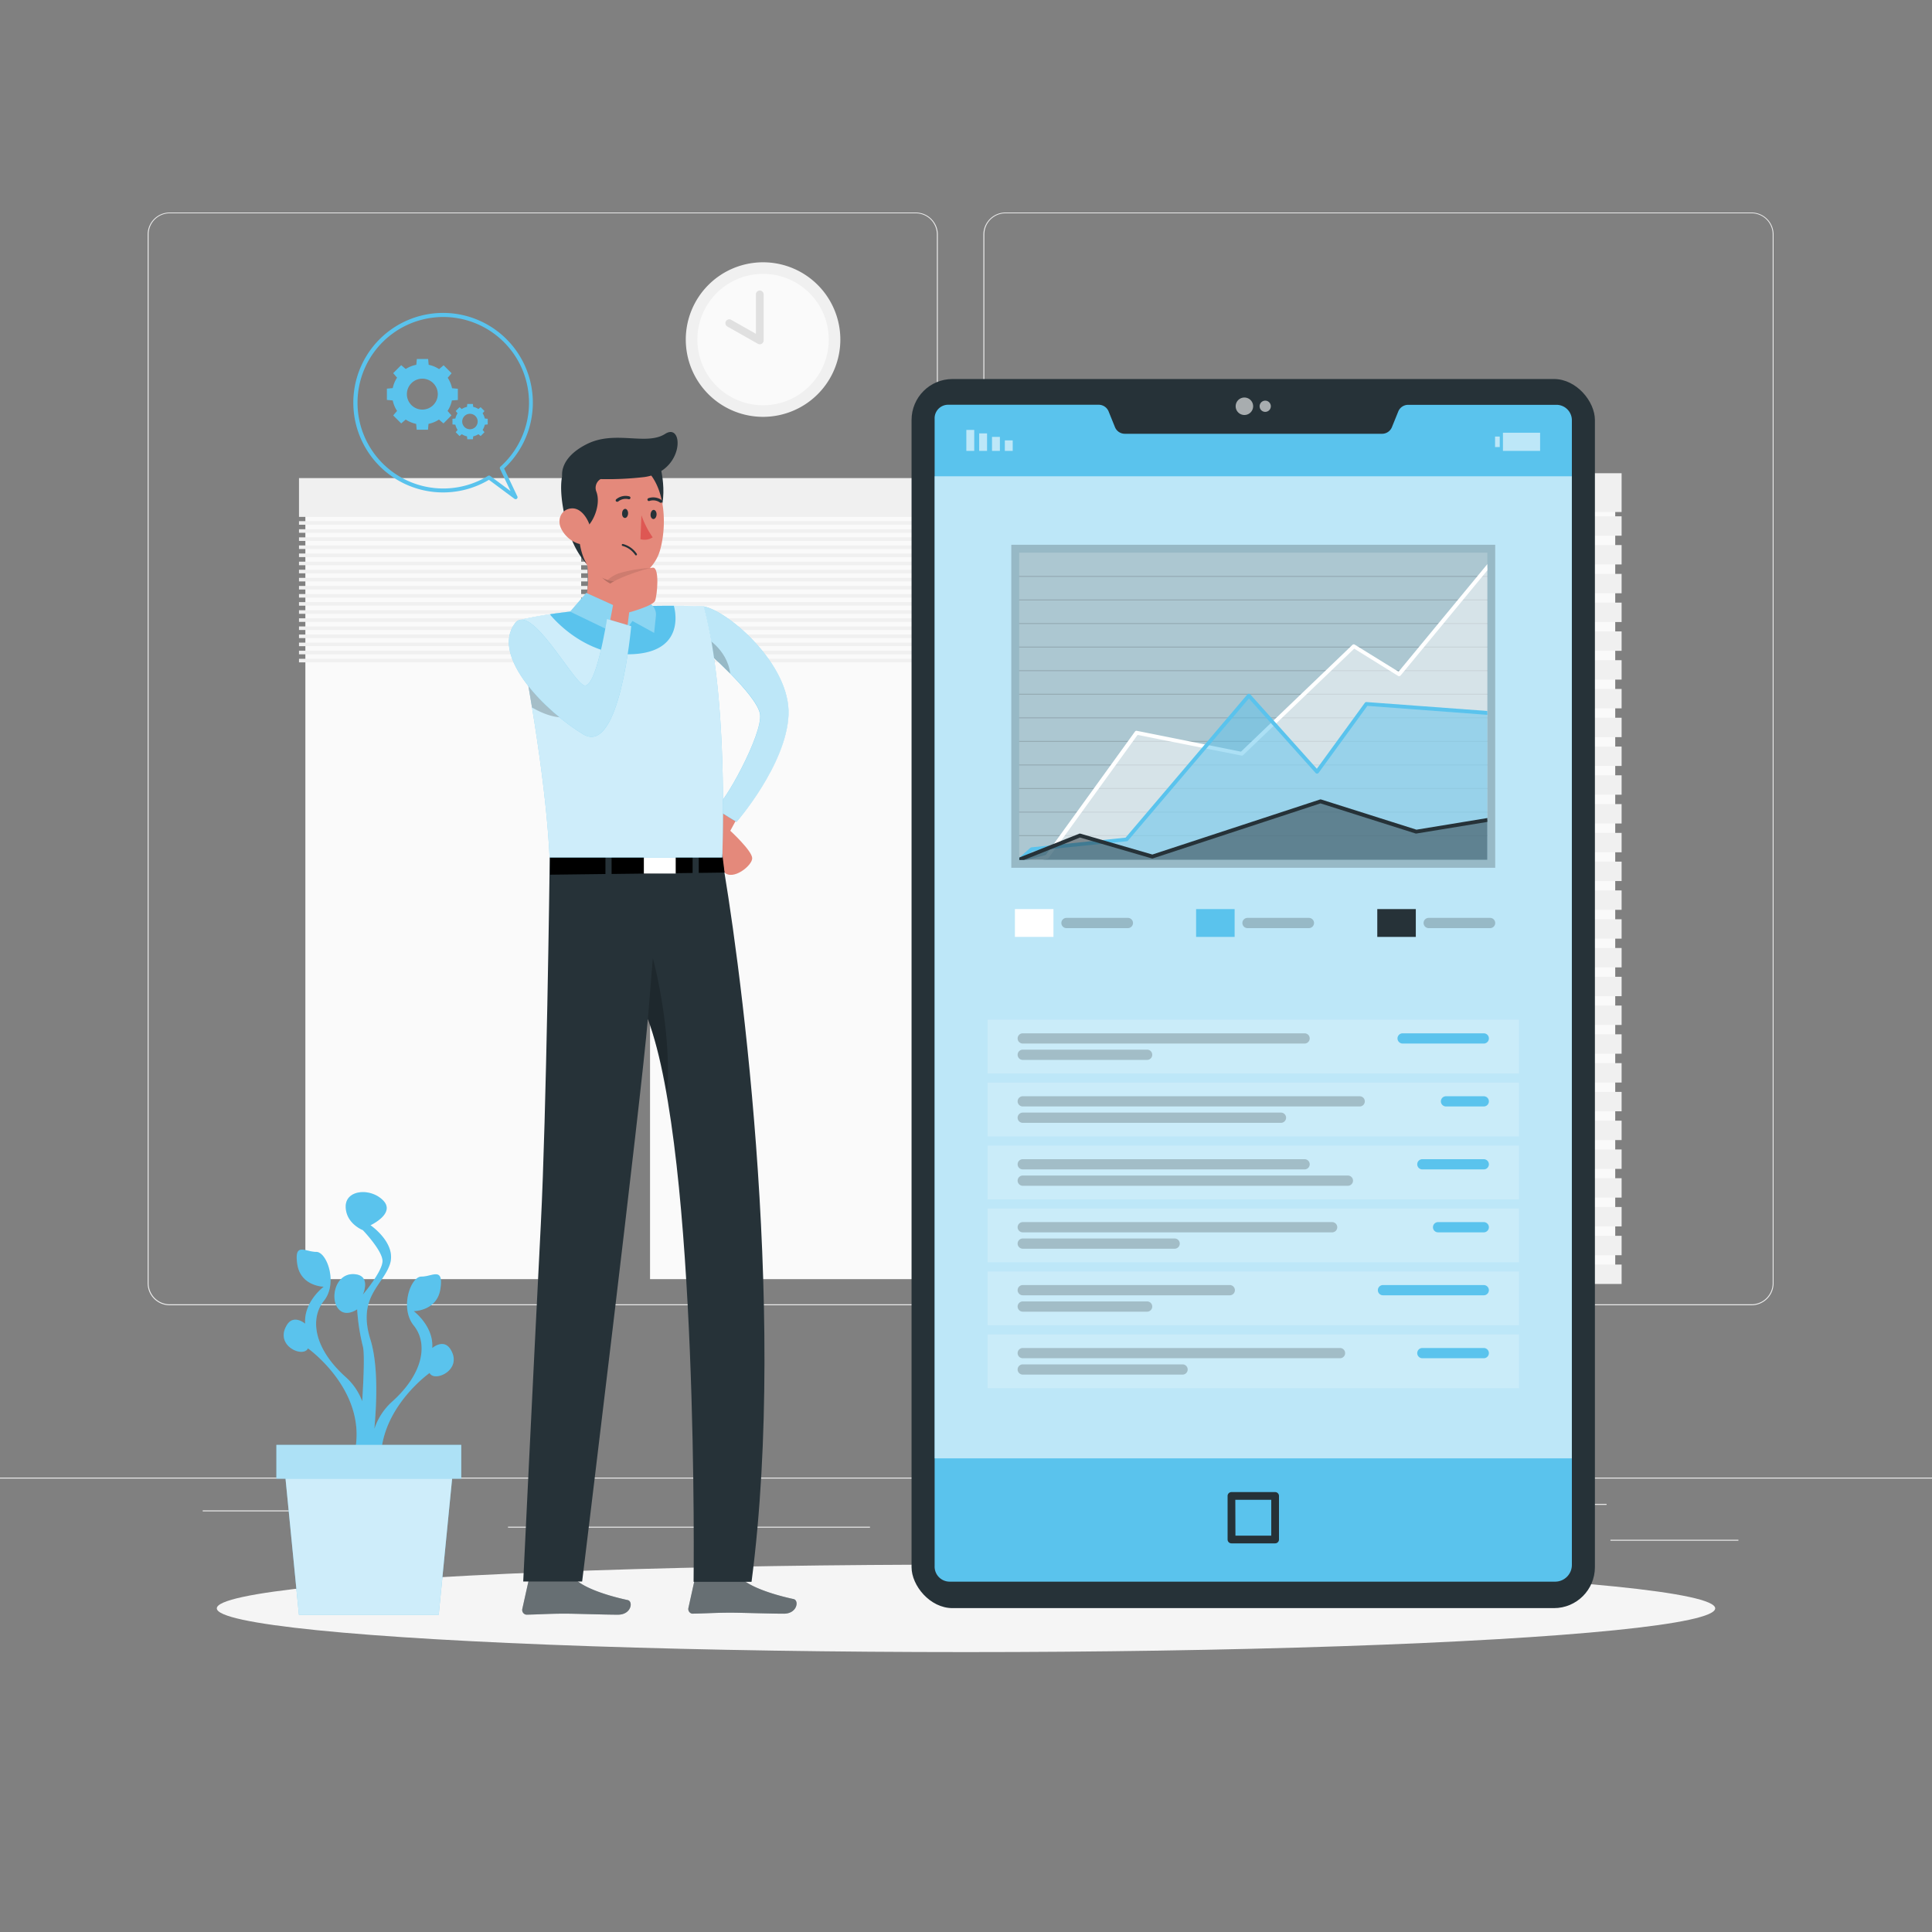 <svg xmlns="http://www.w3.org/2000/svg" viewBox="0 0 500 500"><rect x="0" y="0" width="500" height="500" fill="#808080" stroke="none"/><g id="freepik--background-complete--inject-87"><rect y="382.4" width="500" height="0.25" style="fill:#ebebeb"></rect><rect x="416.78" y="398.49" width="33.12" height="0.25" style="fill:#ebebeb"></rect><rect x="322.53" y="401.21" width="8.69" height="0.25" style="fill:#ebebeb"></rect><rect x="396.59" y="389.21" width="19.19" height="0.25" style="fill:#ebebeb"></rect><rect x="52.46" y="390.89" width="43.19" height="0.25" style="fill:#ebebeb"></rect><rect x="104.56" y="390.89" width="6.33" height="0.25" style="fill:#ebebeb"></rect><rect x="131.47" y="395.11" width="93.68" height="0.25" style="fill:#ebebeb"></rect><path d="M237,337.8H43.91a5.71,5.71,0,0,1-5.7-5.71V60.66A5.71,5.71,0,0,1,43.91,55H237a5.71,5.71,0,0,1,5.71,5.71V332.09A5.71,5.71,0,0,1,237,337.8ZM43.91,55.2a5.46,5.46,0,0,0-5.45,5.46V332.09a5.46,5.46,0,0,0,5.45,5.46H237a5.47,5.47,0,0,0,5.46-5.46V60.66A5.47,5.47,0,0,0,237,55.2Z" style="fill:#ebebeb"></path><path d="M453.31,337.8H260.21a5.72,5.72,0,0,1-5.71-5.71V60.66A5.72,5.72,0,0,1,260.21,55h193.1A5.71,5.71,0,0,1,459,60.66V332.09A5.71,5.71,0,0,1,453.31,337.8ZM260.21,55.2a5.47,5.47,0,0,0-5.46,5.46V332.09a5.47,5.47,0,0,0,5.46,5.46h193.1a5.47,5.47,0,0,0,5.46-5.46V60.66a5.47,5.47,0,0,0-5.46-5.46Z" style="fill:#ebebeb"></path><rect x="257.44" y="125.25" width="71.37" height="204.54" transform="translate(586.26 455.03) rotate(180)" style="fill:#fafafa"></rect><rect x="255.79" y="122.47" width="74.67" height="10.04" transform="translate(586.26 254.98) rotate(180)" style="fill:#f0f0f0"></rect><rect x="255.79" y="133.62" width="74.67" height="5.02" transform="translate(586.26 272.26) rotate(180)" style="fill:#f0f0f0"></rect><rect x="255.79" y="141.07" width="74.67" height="5.02" transform="translate(586.26 287.15) rotate(180)" style="fill:#f0f0f0"></rect><rect x="255.79" y="148.51" width="74.67" height="5.02" transform="translate(586.26 302.05) rotate(180)" style="fill:#f0f0f0"></rect><rect x="255.79" y="155.96" width="74.67" height="5.02" transform="translate(586.26 316.94) rotate(180)" style="fill:#f0f0f0"></rect><rect x="255.79" y="163.41" width="74.67" height="5.02" transform="translate(586.26 331.84) rotate(180)" style="fill:#f0f0f0"></rect><rect x="255.79" y="170.86" width="74.67" height="5.02" transform="translate(586.26 346.74) rotate(180)" style="fill:#f0f0f0"></rect><rect x="255.79" y="178.31" width="74.67" height="5.02" transform="translate(586.26 361.63) rotate(180)" style="fill:#f0f0f0"></rect><rect x="255.79" y="185.76" width="74.67" height="5.02" transform="translate(586.26 376.53) rotate(180)" style="fill:#f0f0f0"></rect><rect x="255.79" y="193.2" width="74.67" height="5.02" transform="translate(586.26 391.43) rotate(180)" style="fill:#f0f0f0"></rect><rect x="255.79" y="200.65" width="74.67" height="5.02" transform="translate(586.26 406.32) rotate(180)" style="fill:#f0f0f0"></rect><rect x="255.79" y="208.1" width="74.67" height="5.02" transform="translate(586.26 421.22) rotate(180)" style="fill:#f0f0f0"></rect><rect x="255.79" y="215.55" width="74.67" height="5.02" transform="translate(586.26 436.12) rotate(180)" style="fill:#f0f0f0"></rect><rect x="255.79" y="223" width="74.67" height="5.02" transform="translate(586.26 451.01) rotate(180)" style="fill:#f0f0f0"></rect><rect x="255.79" y="230.45" width="74.67" height="5.02" transform="translate(586.26 465.91) rotate(180)" style="fill:#f0f0f0"></rect><rect x="255.79" y="237.89" width="74.67" height="5.02" transform="translate(586.26 480.81) rotate(180)" style="fill:#f0f0f0"></rect><rect x="255.79" y="245.34" width="74.67" height="5.02" transform="translate(586.26 495.7) rotate(180)" style="fill:#f0f0f0"></rect><rect x="255.79" y="252.79" width="74.67" height="5.02" transform="translate(586.26 510.6) rotate(180)" style="fill:#f0f0f0"></rect><rect x="255.79" y="260.24" width="74.67" height="5.02" transform="translate(586.26 525.5) rotate(180)" style="fill:#f0f0f0"></rect><rect x="255.79" y="267.69" width="74.67" height="5.02" transform="translate(586.26 540.39) rotate(180)" style="fill:#f0f0f0"></rect><rect x="255.79" y="275.13" width="74.67" height="5.02" transform="translate(586.26 555.29) rotate(180)" style="fill:#f0f0f0"></rect><rect x="255.79" y="282.58" width="74.67" height="5.02" transform="translate(586.26 570.18) rotate(180)" style="fill:#f0f0f0"></rect><rect x="255.79" y="290.03" width="74.67" height="5.02" transform="translate(586.26 585.08) rotate(180)" style="fill:#f0f0f0"></rect><rect x="255.79" y="297.48" width="74.67" height="5.02" transform="translate(586.26 599.98) rotate(180)" style="fill:#f0f0f0"></rect><rect x="255.79" y="304.93" width="74.67" height="5.02" transform="translate(586.26 614.87) rotate(180)" style="fill:#f0f0f0"></rect><rect x="255.79" y="312.38" width="74.67" height="5.02" transform="translate(586.26 629.77) rotate(180)" style="fill:#f0f0f0"></rect><rect x="255.79" y="319.82" width="74.67" height="5.02" transform="translate(586.26 644.67) rotate(180)" style="fill:#f0f0f0"></rect><rect x="255.79" y="327.27" width="74.67" height="5.02" transform="translate(586.26 659.56) rotate(180)" style="fill:#f0f0f0"></rect><rect x="346.65" y="125.25" width="71.37" height="204.54" transform="translate(764.67 455.03) rotate(180)" style="fill:#fafafa"></rect><rect x="345" y="122.47" width="74.67" height="10.04" transform="translate(764.67 254.98) rotate(180)" style="fill:#f0f0f0"></rect><rect x="345" y="133.62" width="74.67" height="5.02" transform="translate(764.67 272.26) rotate(180)" style="fill:#f0f0f0"></rect><rect x="345" y="141.07" width="74.67" height="5.02" transform="translate(764.67 287.15) rotate(180)" style="fill:#f0f0f0"></rect><rect x="345" y="148.51" width="74.67" height="5.02" transform="translate(764.67 302.05) rotate(180)" style="fill:#f0f0f0"></rect><rect x="345" y="155.96" width="74.67" height="5.02" transform="translate(764.67 316.94) rotate(180)" style="fill:#f0f0f0"></rect><rect x="345" y="163.41" width="74.67" height="5.02" transform="translate(764.67 331.84) rotate(180)" style="fill:#f0f0f0"></rect><rect x="345" y="170.86" width="74.67" height="5.02" transform="translate(764.67 346.74) rotate(180)" style="fill:#f0f0f0"></rect><rect x="345" y="178.31" width="74.67" height="5.02" transform="translate(764.67 361.63) rotate(180)" style="fill:#f0f0f0"></rect><rect x="345" y="185.76" width="74.67" height="5.02" transform="translate(764.67 376.53) rotate(180)" style="fill:#f0f0f0"></rect><rect x="345" y="193.2" width="74.67" height="5.02" transform="translate(764.67 391.43) rotate(180)" style="fill:#f0f0f0"></rect><rect x="345" y="200.65" width="74.67" height="5.02" transform="translate(764.67 406.32) rotate(180)" style="fill:#f0f0f0"></rect><rect x="345" y="208.1" width="74.67" height="5.02" transform="translate(764.67 421.22) rotate(180)" style="fill:#f0f0f0"></rect><rect x="345" y="215.55" width="74.67" height="5.02" transform="translate(764.67 436.12) rotate(180)" style="fill:#f0f0f0"></rect><rect x="345" y="223" width="74.67" height="5.02" transform="translate(764.67 451.01) rotate(180)" style="fill:#f0f0f0"></rect><rect x="345" y="230.45" width="74.67" height="5.02" transform="translate(764.67 465.91) rotate(180)" style="fill:#f0f0f0"></rect><rect x="345" y="237.89" width="74.67" height="5.02" transform="translate(764.67 480.81) rotate(180)" style="fill:#f0f0f0"></rect><rect x="345" y="245.34" width="74.67" height="5.02" transform="translate(764.67 495.7) rotate(180)" style="fill:#f0f0f0"></rect><rect x="345" y="252.79" width="74.67" height="5.02" transform="translate(764.67 510.6) rotate(180)" style="fill:#f0f0f0"></rect><rect x="345" y="260.24" width="74.67" height="5.02" transform="translate(764.67 525.5) rotate(180)" style="fill:#f0f0f0"></rect><rect x="345" y="267.69" width="74.67" height="5.02" transform="translate(764.67 540.39) rotate(180)" style="fill:#f0f0f0"></rect><rect x="345" y="275.13" width="74.67" height="5.02" transform="translate(764.67 555.29) rotate(180)" style="fill:#f0f0f0"></rect><rect x="345" y="282.58" width="74.67" height="5.02" transform="translate(764.67 570.18) rotate(180)" style="fill:#f0f0f0"></rect><rect x="345" y="290.03" width="74.67" height="5.02" transform="translate(764.67 585.08) rotate(180)" style="fill:#f0f0f0"></rect><rect x="345" y="297.48" width="74.67" height="5.02" transform="translate(764.67 599.98) rotate(180)" style="fill:#f0f0f0"></rect><rect x="345" y="304.93" width="74.67" height="5.02" transform="translate(764.67 614.87) rotate(180)" style="fill:#f0f0f0"></rect><rect x="345" y="312.38" width="74.67" height="5.02" transform="translate(764.67 629.77) rotate(180)" style="fill:#f0f0f0"></rect><rect x="345" y="319.82" width="74.67" height="5.02" transform="translate(764.67 644.67) rotate(180)" style="fill:#f0f0f0"></rect><rect x="345" y="327.27" width="74.67" height="5.02" transform="translate(764.67 659.56) rotate(180)" style="fill:#f0f0f0"></rect><rect x="168.24" y="126.5" width="71.37" height="204.54" transform="translate(407.84 457.54) rotate(180)" style="fill:#fafafa"></rect><rect x="166.59" y="123.72" width="74.67" height="10.04" transform="translate(407.84 257.49) rotate(180)" style="fill:#f0f0f0"></rect><rect x="166.59" y="134.87" width="74.67" height="0.92" transform="translate(407.84 270.67) rotate(180)" style="fill:#f0f0f0"></rect><rect x="166.59" y="136.97" width="74.67" height="0.92" transform="translate(407.84 274.86) rotate(180)" style="fill:#f0f0f0"></rect><rect x="166.59" y="139.06" width="74.67" height="0.92" transform="translate(407.84 279.05) rotate(180)" style="fill:#f0f0f0"></rect><rect x="166.59" y="141.16" width="74.67" height="0.92" transform="translate(407.84 283.24) rotate(180)" style="fill:#f0f0f0"></rect><rect x="166.59" y="143.26" width="74.67" height="0.92" transform="translate(407.84 287.43) rotate(180)" style="fill:#f0f0f0"></rect><rect x="166.59" y="145.35" width="74.67" height="0.92" transform="translate(407.84 291.63) rotate(180)" style="fill:#f0f0f0"></rect><rect x="166.59" y="147.45" width="74.67" height="0.92" transform="translate(407.84 295.82) rotate(180)" style="fill:#f0f0f0"></rect><rect x="166.59" y="149.54" width="74.67" height="0.92" transform="translate(407.84 300.01) rotate(180)" style="fill:#f0f0f0"></rect><rect x="166.59" y="151.64" width="74.67" height="0.92" transform="translate(407.84 304.2) rotate(180)" style="fill:#f0f0f0"></rect><rect x="166.59" y="153.73" width="74.67" height="0.92" transform="translate(407.84 308.39) rotate(180)" style="fill:#f0f0f0"></rect><rect x="166.59" y="155.83" width="74.67" height="0.92" transform="translate(407.84 312.58) rotate(180)" style="fill:#f0f0f0"></rect><rect x="166.59" y="157.92" width="74.67" height="0.92" transform="translate(407.84 316.77) rotate(180)" style="fill:#f0f0f0"></rect><rect x="166.59" y="160.02" width="74.67" height="0.92" transform="translate(407.84 320.96) rotate(180)" style="fill:#f0f0f0"></rect><rect x="166.59" y="162.12" width="74.67" height="0.92" transform="translate(407.84 325.16) rotate(180)" style="fill:#f0f0f0"></rect><rect x="166.59" y="164.21" width="74.67" height="0.92" transform="translate(407.84 329.35) rotate(180)" style="fill:#f0f0f0"></rect><rect x="166.59" y="166.31" width="74.67" height="0.92" transform="translate(407.84 333.54) rotate(180)" style="fill:#f0f0f0"></rect><rect x="166.59" y="168.4" width="74.67" height="0.92" transform="translate(407.84 337.73) rotate(180)" style="fill:#f0f0f0"></rect><rect x="166.59" y="170.5" width="74.67" height="0.92" transform="translate(407.84 341.92) rotate(180)" style="fill:#f0f0f0"></rect><rect x="79.03" y="126.5" width="71.37" height="204.54" transform="translate(229.43 457.54) rotate(180)" style="fill:#fafafa"></rect><rect x="77.38" y="123.72" width="74.67" height="10.04" transform="translate(229.43 257.49) rotate(180)" style="fill:#f0f0f0"></rect><rect x="77.38" y="134.87" width="74.67" height="0.92" transform="translate(229.43 270.67) rotate(180)" style="fill:#f0f0f0"></rect><rect x="77.38" y="136.97" width="74.67" height="0.92" transform="translate(229.43 274.86) rotate(180)" style="fill:#f0f0f0"></rect><rect x="77.38" y="139.06" width="74.67" height="0.92" transform="translate(229.43 279.05) rotate(180)" style="fill:#f0f0f0"></rect><rect x="77.38" y="141.16" width="74.67" height="0.92" transform="translate(229.43 283.24) rotate(180)" style="fill:#f0f0f0"></rect><rect x="77.38" y="143.26" width="74.67" height="0.92" transform="translate(229.43 287.43) rotate(180)" style="fill:#f0f0f0"></rect><rect x="77.38" y="145.35" width="74.67" height="0.92" transform="translate(229.43 291.63) rotate(180)" style="fill:#f0f0f0"></rect><rect x="77.38" y="147.45" width="74.67" height="0.92" transform="translate(229.43 295.82) rotate(180)" style="fill:#f0f0f0"></rect><rect x="77.38" y="149.54" width="74.67" height="0.92" transform="translate(229.43 300.01) rotate(180)" style="fill:#f0f0f0"></rect><rect x="77.38" y="151.64" width="74.67" height="0.92" transform="translate(229.43 304.2) rotate(180)" style="fill:#f0f0f0"></rect><rect x="77.38" y="153.73" width="74.67" height="0.92" transform="translate(229.43 308.39) rotate(180)" style="fill:#f0f0f0"></rect><rect x="77.38" y="155.83" width="74.67" height="0.92" transform="translate(229.43 312.58) rotate(180)" style="fill:#f0f0f0"></rect><rect x="77.38" y="157.92" width="74.67" height="0.92" transform="translate(229.43 316.77) rotate(180)" style="fill:#f0f0f0"></rect><rect x="77.38" y="160.02" width="74.67" height="0.92" transform="translate(229.43 320.96) rotate(180)" style="fill:#f0f0f0"></rect><rect x="77.38" y="162.12" width="74.67" height="0.92" transform="translate(229.43 325.16) rotate(180)" style="fill:#f0f0f0"></rect><rect x="77.38" y="164.21" width="74.67" height="0.92" transform="translate(229.43 329.35) rotate(180)" style="fill:#f0f0f0"></rect><rect x="77.38" y="166.31" width="74.67" height="0.92" transform="translate(229.43 333.54) rotate(180)" style="fill:#f0f0f0"></rect><rect x="77.38" y="168.4" width="74.67" height="0.92" transform="translate(229.43 337.73) rotate(180)" style="fill:#f0f0f0"></rect><rect x="77.38" y="170.5" width="74.67" height="0.92" transform="translate(229.43 341.92) rotate(180)" style="fill:#f0f0f0"></rect><path d="M217.48,87.88a20,20,0,1,1-20-20A20,20,0,0,1,217.48,87.88Z" style="fill:#f0f0f0"></path><path d="M214.48,87.88a17,17,0,1,1-17-17A17,17,0,0,1,214.48,87.88Z" style="fill:#fafafa"></path><path d="M196.63,89.1a1,1,0,0,1-.49-.13l-7.89-4.46a1,1,0,0,1-.38-1.37,1,1,0,0,1,1.36-.37l6.4,3.62V76.19a1,1,0,0,1,2,0V88.1a1,1,0,0,1-1,1Z" style="fill:#e0e0e0"></path></g><g id="freepik--Shadow--inject-87"><ellipse id="freepik--path--inject-87" cx="250" cy="416.24" rx="193.89" ry="11.32" style="fill:#f5f5f5"></ellipse></g><g id="freepik--Plant--inject-87"><path d="M116.63,349.27c-1.8-3-4.77-.39-4.77-.39.43-5.68-4.8-9.56-4.8-9.56s6.07,0,6.92-5.8-2.12-3.1-4.9-3.14-5.69,8.09-2,12.66,2.68,12.37-5.78,19.87a16.44,16.44,0,0,0-4.42,6.9c.63-6.89,1-16.6-1-23.08-3.45-11,3.12-14,5-19.48s-5-10.16-5-10.16,6.5-3,3.33-6.36-9.74-2.92-9.74,1.5,4.44,6.13,4.44,6.13,5.09,5.29,5.09,8-5.09,8.68-5.09,8.68,2.33-5.07-2.32-5.29-6.14,5.93-4.24,8.68,5.08.42,5.08.42a53.45,53.45,0,0,0,1.46,9.53c.48,1.58.25,7.79-.15,14.26a15.94,15.94,0,0,0-4.12-6.12c-8.47-7.5-9.46-15.3-5.79-19.87s.76-12.7-2-12.66-5.75-2.65-4.9,3.14S83.78,333,83.78,333s-5.22,3.89-4.8,9.57c0,0-3-2.58-4.76.39-3.22,5.29,4.23,8.57,5.48,6,0,0,15.79,11.18,12,27.27l.89,1.3c-.12,1.3-.19,2.08-.19,2.08l1.24-.53,1.4,2.08a48.19,48.19,0,0,0,.36,7l3.78-5.57c-3.81-16.09,12-27.27,12-27.27C112.39,357.84,119.84,354.56,116.63,349.27Z" style="fill:#5AC3ED"></path><path d="M116.63,349.27c-1.8-3-4.77-.39-4.77-.39.43-5.68-4.8-9.56-4.8-9.56s6.07,0,6.92-5.8-2.12-3.1-4.9-3.14-5.69,8.09-2,12.66,2.68,12.37-5.78,19.87a16.44,16.44,0,0,0-4.42,6.9c.63-6.89,1-16.6-1-23.08-3.45-11,3.12-14,5-19.48s-5-10.16-5-10.16,6.5-3,3.33-6.36-9.74-2.92-9.74,1.5,4.44,6.13,4.44,6.13,5.09,5.29,5.09,8-5.09,8.68-5.09,8.68,2.33-5.07-2.32-5.29-6.14,5.93-4.24,8.68,5.08.42,5.08.42a53.45,53.45,0,0,0,1.46,9.53c.48,1.58.25,7.79-.15,14.26a15.94,15.94,0,0,0-4.12-6.12c-8.47-7.5-9.46-15.3-5.79-19.87s.76-12.7-2-12.66-5.75-2.65-4.9,3.14S83.78,333,83.78,333s-5.22,3.89-4.8,9.57c0,0-3-2.58-4.76.39-3.22,5.29,4.23,8.57,5.48,6,0,0,15.79,11.18,12,27.27l.89,1.3c-.12,1.3-.19,2.08-.19,2.08l1.24-.53,1.4,2.08a48.19,48.19,0,0,0,.36,7l3.78-5.57c-3.81-16.09,12-27.27,12-27.27C112.39,357.84,119.84,354.56,116.63,349.27Z" style="fill:#5AC3ED;opacity:0.2;isolation:isolate"></path><polygon points="113.54 417.91 77.36 417.91 73.46 378.3 117.44 378.3 113.54 417.91" style="fill:#5AC3ED"></polygon><polygon points="113.54 417.91 77.36 417.91 73.46 378.3 117.44 378.3 113.54 417.91" style="fill:#fff;opacity:0.7;isolation:isolate"></polygon><rect x="71.53" y="373.93" width="47.84" height="8.74" style="fill:#5AC3ED"></rect><rect x="71.53" y="373.93" width="47.84" height="8.74" style="fill:#fff;opacity:0.5;isolation:isolate"></rect></g><g id="freepik--Device--inject-87"><rect x="235.91" y="98.09" width="176.85" height="318.09" rx="10.6" style="fill:#263238"></rect><path d="M406.8,108.74V405a4.33,4.33,0,0,1-4.4,4.33H245.81a3.89,3.89,0,0,1-3.93-4V108.38a3.5,3.5,0,0,1,3.37-3.63h39.14a2.77,2.77,0,0,1,2.53,1.76l1.62,4a2.75,2.75,0,0,0,2.52,1.75h66.65a2.75,2.75,0,0,0,2.52-1.72l1.62-4a2.76,2.76,0,0,1,2.52-1.77H403A4,4,0,0,1,406.8,108.74Z" style="fill:#5AC3ED"></path><rect x="241.88" y="123.26" width="164.91" height="254.16" style="fill:#fff;opacity:0.6;isolation:isolate"></rect><rect x="255.59" y="263.9" width="137.51" height="13.91" style="fill:#fff;opacity:0.2;isolation:isolate"></rect><rect x="255.59" y="280.19" width="137.51" height="13.91" style="fill:#fff;opacity:0.2;isolation:isolate"></rect><rect x="255.59" y="296.48" width="137.51" height="13.91" style="fill:#fff;opacity:0.2;isolation:isolate"></rect><rect x="255.59" y="312.77" width="137.51" height="13.91" style="fill:#fff;opacity:0.2;isolation:isolate"></rect><rect x="255.59" y="329.06" width="137.51" height="13.91" style="fill:#fff;opacity:0.2;isolation:isolate"></rect><rect x="255.59" y="345.35" width="137.51" height="13.91" style="fill:#fff;opacity:0.2;isolation:isolate"></rect><rect x="260.06" y="113.97" width="2.04" height="2.72" transform="translate(522.15 230.66) rotate(180)" style="fill:#fff;opacity:0.6;isolation:isolate"></rect><rect x="256.74" y="113.06" width="2.04" height="3.62" transform="translate(515.51 229.75) rotate(180)" style="fill:#fff;opacity:0.6;isolation:isolate"></rect><rect x="253.42" y="112.16" width="2.04" height="4.53" transform="translate(508.87 228.85) rotate(180)" style="fill:#fff;opacity:0.6;isolation:isolate"></rect><rect x="250.1" y="111.25" width="2.04" height="5.43" transform="translate(502.23 227.94) rotate(180)" style="fill:#fff;opacity:0.6;isolation:isolate"></rect><rect x="386.92" y="112.98" width="1.21" height="2.72" style="fill:#fff;opacity:0.6;isolation:isolate"></rect><rect x="388.96" y="111.99" width="9.62" height="4.7" transform="translate(787.54 228.68) rotate(180)" style="fill:#fff;opacity:0.6;isolation:isolate"></rect><path d="M330,399.42H318.7a1,1,0,0,1-1-1V387.15a1,1,0,0,1,1-1H330a1,1,0,0,1,1,1v11.27A1,1,0,0,1,330,399.42Zm-10.27-2H329v-9.27H319.7Z" style="fill:#263238"></path><rect x="262.66" y="235.27" width="9.97" height="7.2" style="fill:#fff"></rect><path d="M291.85,240.2H276a1.33,1.33,0,0,1-1.32-1.33h0a1.32,1.32,0,0,1,1.32-1.32h15.89a1.32,1.32,0,0,1,1.33,1.32h0A1.33,1.33,0,0,1,291.85,240.2Z" style="opacity:0.2;isolation:isolate"></path><rect x="309.55" y="235.27" width="9.97" height="7.2" style="fill:#5AC3ED"></rect><path d="M338.74,240.2H322.85a1.33,1.33,0,0,1-1.32-1.33h0a1.32,1.32,0,0,1,1.32-1.32h15.89a1.32,1.32,0,0,1,1.33,1.32h0A1.33,1.33,0,0,1,338.74,240.2Z" style="opacity:0.2;isolation:isolate"></path><rect x="356.44" y="235.27" width="9.97" height="7.2" style="fill:#263238"></rect><path d="M385.63,240.2H369.74a1.33,1.33,0,0,1-1.32-1.33h0a1.32,1.32,0,0,1,1.32-1.32h15.89a1.32,1.32,0,0,1,1.33,1.32h0A1.33,1.33,0,0,1,385.63,240.2Z" style="opacity:0.2;isolation:isolate"></path><path d="M337.63,270.07H264.69a1.34,1.34,0,0,1-1.33-1.33h0a1.33,1.33,0,0,1,1.33-1.32h72.94a1.32,1.32,0,0,1,1.32,1.32h0A1.33,1.33,0,0,1,337.63,270.07Z" style="opacity:0.2;isolation:isolate"></path><path d="M296.88,274.3H264.69a1.33,1.33,0,0,1-1.33-1.32h0a1.33,1.33,0,0,1,1.33-1.33h32.19A1.32,1.32,0,0,1,298.2,273h0A1.32,1.32,0,0,1,296.88,274.3Z" style="opacity:0.2;isolation:isolate"></path><path d="M384,270.07H363a1.34,1.34,0,0,1-1.33-1.33h0a1.33,1.33,0,0,1,1.33-1.32h21a1.32,1.32,0,0,1,1.32,1.32h0A1.33,1.33,0,0,1,384,270.07Z" style="fill:#5AC3ED"></path><path d="M351.89,286.35h-87.2a1.33,1.33,0,0,1-1.33-1.32h0a1.33,1.33,0,0,1,1.33-1.32h87.2a1.32,1.32,0,0,1,1.32,1.32h0A1.32,1.32,0,0,1,351.89,286.35Z" style="opacity:0.2;isolation:isolate"></path><path d="M331.51,290.59H264.69a1.33,1.33,0,0,1-1.33-1.33h0a1.33,1.33,0,0,1,1.33-1.32h66.82a1.33,1.33,0,0,1,1.33,1.32h0A1.33,1.33,0,0,1,331.51,290.59Z" style="opacity:0.2;isolation:isolate"></path><path d="M384,286.35h-9.78a1.32,1.32,0,0,1-1.32-1.32h0a1.32,1.32,0,0,1,1.32-1.32H384a1.32,1.32,0,0,1,1.32,1.32h0A1.32,1.32,0,0,1,384,286.35Z" style="fill:#5AC3ED"></path><path d="M337.63,302.64H264.69a1.33,1.33,0,0,1-1.33-1.32h0a1.33,1.33,0,0,1,1.33-1.32h72.94a1.32,1.32,0,0,1,1.32,1.32h0A1.32,1.32,0,0,1,337.63,302.64Z" style="opacity:0.2;isolation:isolate"></path><path d="M348.83,306.88H264.69a1.34,1.34,0,0,1-1.33-1.33h0a1.33,1.33,0,0,1,1.33-1.32h84.14a1.33,1.33,0,0,1,1.33,1.32h0A1.34,1.34,0,0,1,348.83,306.88Z" style="opacity:0.2;isolation:isolate"></path><path d="M384,302.64H368.1a1.32,1.32,0,0,1-1.32-1.32h0A1.32,1.32,0,0,1,368.1,300H384a1.32,1.32,0,0,1,1.32,1.32h0A1.32,1.32,0,0,1,384,302.64Z" style="fill:#5AC3ED"></path><path d="M344.76,318.93H264.69a1.33,1.33,0,0,1-1.33-1.32h0a1.34,1.34,0,0,1,1.33-1.33h80.07a1.33,1.33,0,0,1,1.32,1.33h0A1.32,1.32,0,0,1,344.76,318.93Z" style="opacity:0.2;isolation:isolate"></path><path d="M304,323.17H264.69a1.34,1.34,0,0,1-1.33-1.33h0a1.33,1.33,0,0,1,1.33-1.32H304a1.32,1.32,0,0,1,1.32,1.32h0A1.33,1.33,0,0,1,304,323.17Z" style="opacity:0.2;isolation:isolate"></path><path d="M384,318.93H372.18a1.32,1.32,0,0,1-1.33-1.32h0a1.33,1.33,0,0,1,1.33-1.33H384a1.33,1.33,0,0,1,1.32,1.33h0A1.32,1.32,0,0,1,384,318.93Z" style="fill:#5AC3ED"></path><path d="M318.27,335.22H264.69a1.33,1.33,0,0,1-1.33-1.32h0a1.34,1.34,0,0,1,1.33-1.33h53.58a1.33,1.33,0,0,1,1.32,1.33h0A1.32,1.32,0,0,1,318.27,335.22Z" style="opacity:0.2;isolation:isolate"></path><path d="M296.88,339.46H264.69a1.34,1.34,0,0,1-1.33-1.33h0a1.33,1.33,0,0,1,1.33-1.32h32.19a1.32,1.32,0,0,1,1.32,1.32h0A1.33,1.33,0,0,1,296.88,339.46Z" style="opacity:0.2;isolation:isolate"></path><path d="M384,335.22H357.91a1.32,1.32,0,0,1-1.32-1.32h0a1.33,1.33,0,0,1,1.32-1.33H384a1.33,1.33,0,0,1,1.32,1.33h0A1.32,1.32,0,0,1,384,335.22Z" style="fill:#5AC3ED"></path><path d="M346.79,351.51h-82.1a1.33,1.33,0,0,1-1.33-1.32h0a1.34,1.34,0,0,1,1.33-1.33h82.1a1.33,1.33,0,0,1,1.33,1.33h0A1.32,1.32,0,0,1,346.79,351.51Z" style="opacity:0.2;isolation:isolate"></path><path d="M306.05,355.75H264.69a1.34,1.34,0,0,1-1.33-1.33h0a1.33,1.33,0,0,1,1.33-1.32h41.36a1.32,1.32,0,0,1,1.32,1.32h0A1.33,1.33,0,0,1,306.05,355.75Z" style="opacity:0.2;isolation:isolate"></path><path d="M384,351.51H368.1a1.32,1.32,0,0,1-1.32-1.32h0a1.33,1.33,0,0,1,1.32-1.33H384a1.33,1.33,0,0,1,1.32,1.33h0A1.32,1.32,0,0,1,384,351.51Z" style="fill:#5AC3ED"></path><rect x="263.76" y="149.05" width="121.16" height="0.24" style="opacity:0.2;isolation:isolate"></rect><rect x="263.76" y="155.15" width="121.16" height="0.24" style="opacity:0.2;isolation:isolate"></rect><rect x="263.76" y="161.25" width="121.16" height="0.24" style="opacity:0.2;isolation:isolate"></rect><rect x="263.76" y="167.35" width="121.16" height="0.24" style="opacity:0.2;isolation:isolate"></rect><rect x="263.76" y="173.45" width="121.16" height="0.24" style="opacity:0.2;isolation:isolate"></rect><rect x="263.76" y="179.55" width="121.16" height="0.24" style="opacity:0.2;isolation:isolate"></rect><rect x="263.76" y="185.65" width="121.16" height="0.24" style="opacity:0.2;isolation:isolate"></rect><rect x="263.76" y="191.75" width="121.16" height="0.24" style="opacity:0.2;isolation:isolate"></rect><rect x="263.76" y="197.85" width="121.16" height="0.24" style="opacity:0.2;isolation:isolate"></rect><rect x="263.76" y="203.95" width="121.16" height="0.24" style="opacity:0.2;isolation:isolate"></rect><rect x="263.76" y="210.05" width="121.16" height="0.24" style="opacity:0.2;isolation:isolate"></rect><rect x="263.76" y="216.15" width="121.16" height="0.24" style="opacity:0.2;isolation:isolate"></rect><rect x="261.72" y="140.99" width="125.24" height="83.59" style="opacity:0.2;isolation:isolate"></rect><rect x="263.76" y="143.03" width="121.16" height="79.52" style="fill:#fff;opacity:0.2;isolation:isolate"></rect><polygon points="384.92 146.84 384.92 222.54 267.84 222.54 271.01 221.71 294.18 189.64 321.38 195.08 350.4 167.27 362.08 174.52 384.92 146.84" style="fill:#fff;opacity:0.5;isolation:isolate"></polygon><path d="M384.92,146v1.61l-22.44,27.2a.52.52,0,0,1-.66.11l-11.35-7.05-28.74,27.54a.51.51,0,0,1-.45.13L294.4,190.2l-23,31.81a.53.53,0,0,1-.29.19l-1.31.35h-4l4.85-1.29,23.07-31.92a.48.48,0,0,1,.51-.2l26.94,5.39L350,166.9a.51.51,0,0,1,.62-.06l11.32,7Z" style="fill:#fff"></path><polygon points="384.92 184.52 384.92 222.54 263.89 222.54 267.01 219.78 291.56 217.24 323.2 180.03 340.84 199.75 353.63 182.18 384.92 184.52" style="fill:#5AC3ED;opacity:0.5"></polygon><path d="M384.92,184v1l-31.05-2.32L341.26,200a.54.54,0,0,1-.39.22.5.5,0,0,1-.4-.18l-17.26-19.27-31.27,36.76a.44.44,0,0,1-.33.18l-24.39,2.51-2.57,2.29h-.89V222l2.91-2.59a.5.5,0,0,1,.29-.12l24.34-2.51,31.51-37.06a.5.5,0,0,1,.38-.17.6.6,0,0,1,.39.16l17.22,19.24,12.41-17.05a.52.52,0,0,1,.45-.21Z" style="fill:#5AC3ED"></path><polygon points="384.92 212.23 384.92 222.54 263.76 222.54 263.76 222.47 279.46 216.24 298.21 221.68 341.74 207.39 366.52 215.23 384.92 212.23" style="fill:#263238;opacity:0.5"></polygon><path d="M384.92,211.71v1l-18.31,3a.69.69,0,0,1-.25,0l-24.62-7.8-43.37,14.24a.51.51,0,0,1-.3,0l-18.57-5.4L265,222.55h-1.21v-.62l15.52-6.17a.47.47,0,0,1,.33,0l18.59,5.39,43.38-14.24a.55.55,0,0,1,.31,0l24.66,7.81Z" style="fill:#263238"></path><path d="M324.31,105.14a2.26,2.26,0,1,1-2.26-2.26A2.26,2.26,0,0,1,324.31,105.14Z" style="fill:#fff;opacity:0.6;isolation:isolate"></path><path d="M328.89,105.14a1.45,1.45,0,1,1-1.45-1.45A1.45,1.45,0,0,1,328.89,105.14Z" style="fill:#fff;opacity:0.6;isolation:isolate"></path></g><g id="freepik--speech-bubble--inject-87"><path d="M118.49,103.53v-2.92l-1.5-.14a7.77,7.77,0,0,0-1.12-2.7l1-1.17-2.06-2.07-1.17,1a7.77,7.77,0,0,0-2.7-1.12l-.14-1.51h-2.92l-.14,1.51A7.77,7.77,0,0,0,105,95.5l-1.17-1-2.07,2.07,1,1.17a7.77,7.77,0,0,0-1.12,2.7l-1.51.14v2.92l1.51.14a7.77,7.77,0,0,0,1.12,2.7l-1,1.17,2.07,2.07,1.17-1a7.77,7.77,0,0,0,2.7,1.12l.14,1.51h2.92l.14-1.51a7.77,7.77,0,0,0,2.7-1.12l1.17,1,2.06-2.07-1-1.17a7.77,7.77,0,0,0,1.12-2.7ZM109.3,106a4,4,0,1,1,4-4A4,4,0,0,1,109.3,106Z" style="fill:#5AC3ED"></path><path d="M126.22,109.84v-1.46l-.75-.07a4,4,0,0,0-.57-1.35l.49-.58-1-1-.58.48a3.75,3.75,0,0,0-1.35-.56l-.07-.75h-1.46l-.07.75a3.75,3.75,0,0,0-1.35.56l-.58-.48-1,1,.49.58a4,4,0,0,0-.57,1.35l-.75.07v1.46l.75.07a4,4,0,0,0,.57,1.35l-.49.59,1,1,.58-.48a3.94,3.94,0,0,0,1.35.56l.07.75h1.46l.07-.75a3.94,3.94,0,0,0,1.35-.56l.58.48,1-1-.49-.59a4,4,0,0,0,.57-1.35Zm-4.6,1.25a2,2,0,1,1,2-2A2,2,0,0,1,121.62,111.09Z" style="fill:#5AC3ED"></path><path d="M133.44,129.19a.57.57,0,0,1-.3-.1l-6.6-4.91a23.23,23.23,0,1,1,3.92-2.93l3.43,7.22a.5.5,0,0,1-.45.72Zm-6.87-6.11a.49.49,0,0,1,.3.1l5.26,3.91-2.73-5.75a.5.5,0,0,1,.12-.58,22.19,22.19,0,1,0-3.21,2.39A.48.48,0,0,1,126.57,123.08Z" style="fill:#5AC3ED"></path></g><g id="freepik--Character--inject-87"><g id="freepik--group--inject-87"><path d="M147.66,408.41H137.53a.73.73,0,0,0-.71.57l-1.65,7.43a1.23,1.23,0,0,0,1,1.46l.27,0c3.28-.06,5.67-.26,9.79-.26,2.54,0,10.19.27,13.69.27s4-3.46,2.53-3.78c-6.44-1.4-11.28-3.34-13.33-5.19A2,2,0,0,0,147.66,408.41Z" style="fill:#263238"></path><path d="M190.65,408.14H180.51a.74.74,0,0,0-.71.58l-1.64,7.43a1.22,1.22,0,0,0,.94,1.46l.28,0c3.28-.05,5.66-.25,9.78-.25,2.54,0,10.19.26,13.69.26s4-3.46,2.53-3.78c-6.43-1.4-11.27-3.34-13.33-5.18A2,2,0,0,0,190.65,408.14Z" style="fill:#263238"></path><path d="M147.66,408.41H137.53a.73.73,0,0,0-.71.57l-1.65,7.43a1.23,1.23,0,0,0,1,1.46l.27,0c3.28-.06,5.67-.26,9.79-.26,2.54,0,10.19.27,13.69.27s4-3.46,2.53-3.78c-6.44-1.4-11.28-3.34-13.33-5.19A2,2,0,0,0,147.66,408.41Z" style="fill:#fff;opacity:0.3"></path><path d="M190.65,408.14H180.51a.74.74,0,0,0-.71.58l-1.64,7.43a1.22,1.22,0,0,0,.94,1.46l.28,0c3.28-.05,5.66-.25,9.78-.25,2.54,0,10.19.26,13.69.26s4-3.46,2.53-3.78c-6.43-1.4-11.27-3.34-13.33-5.18A2,2,0,0,0,190.65,408.14Z" style="fill:#fff;opacity:0.3"></path><path d="M192,209.48,189,215s5.67,5.2,5.67,7.12-5.05,5.91-7.25,3.6-5.38-8.62-5.37-9.88,2.32-2.6,2.32-2.6l4.41-8.07Z" style="fill:#e4897b"></path><path d="M182.07,156.92c6.47,1.2,22.56,15.18,22,28.1s-13.45,27.69-13.45,27.69-7-4-5.28-4,12.21-18.87,11.34-23.94-14.64-17-14.64-17Z" style="fill:#5AC3ED"></path><path d="M204.1,185c-.53,12.93-13.45,27.69-13.45,27.69s-7-4-5.28-4,12.21-18.87,11.34-23.94c-.43-2.56-4.16-6.86-7.73-10.49s-6.91-6.48-6.91-6.48V156.92C188.54,158.12,204.63,172.1,204.1,185Z" style="fill:#fff;opacity:0.6;isolation:isolate"></path><path d="M189,174.33c-3.52-3.56-6.91-6.48-6.91-6.48v-3.18S188.12,167.67,189,174.33Z" style="opacity:0.2;isolation:isolate"></path><path d="M142.29,220.53h44.28c4.21,23,17.39,116.35,7.93,188.84h-15s1.39-110.09-11.84-145.67c-1.53,19-17,145.6-17,145.6H135.41s2.28-47.61,4.56-92.58C141.41,288.4,142.23,226.35,142.29,220.53Z" style="fill:#263238"></path><path d="M167.67,263.71a119,119,0,0,1,5,19.15c1.23-16.94-3.72-34.91-3.72-34.91Z" style="opacity:0.2;isolation:isolate"></path><polygon points="186.94 221.06 142.37 221.06 142.37 226.37 187.51 225.82 186.94 221.06"></polygon><rect x="156.7" y="218.68" width="1.59" height="9.42" transform="translate(314.98 446.77) rotate(180)" style="fill:#263238"></rect><rect x="179.25" y="218.68" width="1.59" height="9.42" transform="translate(360.09 446.77) rotate(180)" style="fill:#263238"></rect><rect x="166.63" y="220.14" width="8.24" height="5.94" transform="translate(341.5 446.21) rotate(180)" style="fill:#fff"></rect><path d="M186.92,221.92H142.23c-1-21.74-6.64-51.22-8.22-59.2a2.15,2.15,0,0,1,1.64-2.53c2.25-.49,4.56-.91,6.9-1.27a216.52,216.52,0,0,1,31.84-2.14c4.72,0,7.68.14,7.68.14C187.49,176.29,187.38,207.54,186.92,221.92Z" style="fill:#5AC3ED"></path><path d="M186.92,221.92H142.23c-.57-12.23-2.6-26.9-4.55-38.82-1.51-9.27-3-16.89-3.67-20.38a1.82,1.82,0,0,1,0-.57,2.12,2.12,0,0,1,1.67-2c2.25-.49,4.56-.91,6.9-1.27a216.52,216.52,0,0,1,31.84-2.14c4.72,0,7.68.14,7.68.14C187.49,176.29,187.38,207.54,186.92,221.92Z" style="fill:#fff;opacity:0.7;isolation:isolate"></path><path d="M165.07,169.2c-13.62,1.44-22.7-10.14-22.7-10.14l.18-.14a216.52,216.52,0,0,1,31.84-2.14S177.86,167.85,165.07,169.2Z" style="fill:#5AC3ED"></path><path d="M150,157.86c3.83,3.48,13.21,2.2,13.21,2.2s5.86-1.61,4.63-3.44c-3.45-.57-5.12-2.18-5.81-4.24a10,10,0,0,1-.35-3.94,20.71,20.71,0,0,1,.29-2.2l-11.6-8.59C151.9,143.32,153.76,153.75,150,157.86Z" style="fill:#e4897b"></path><path d="M153.06,143.11c.46,7,6.18,8.88,9,9.27a10,10,0,0,1-.35-3.94Z" style="opacity:0.2;isolation:isolate"></path><path d="M151.72,153.45l11.08,5,.65-4,4.08,1.43a3.36,3.36,0,0,1,2.22,3.51l-.46,4.4-5.62-3.08-2.81,4-13.31-6.42Z" style="fill:#5AC3ED"></path><path d="M151.72,153.45l11.08,5,.65-4,4.08,1.43a3.36,3.36,0,0,1,2.22,3.51l-.46,4.4-5.62-3.08-2.81,4-13.31-6.42Z" style="fill:#fff;opacity:0.3;isolation:isolate"></path><path d="M170.76,120.19s3.15,10.86-2.17,15.9-8-15.59-8-15.59Z" style="fill:#263238"></path><path d="M170.84,142.33a10.93,10.93,0,0,1-.39,1.14,11.33,11.33,0,0,1-5.7,6.05,10.4,10.4,0,0,1-7.48.59,10.22,10.22,0,0,1-4.58-3c-3.91-4.25-3.63-9-3.8-17a11,11,0,0,1,15.56-10.41C172.19,123.22,172.84,135.18,170.84,142.33Z" style="fill:#e4897b"></path><path d="M161,132.84c-.07.65.29,1.2.73,1.21s.79-.5.82-1.15-.31-1.2-.73-1.21S161,132.18,161,132.84Z" style="fill:#263238"></path><path d="M168.37,133.12c-.07.65.31,1.2.73,1.21s.79-.51.82-1.16-.3-1.19-.73-1.21S168.4,132.5,168.37,133.12Z" style="fill:#263238"></path><path d="M166,133.35a23.84,23.84,0,0,0,2.91,5.71,3.76,3.76,0,0,1-3.16.47Z" style="fill:#de5753"></path><path d="M171.23,130.07a.43.43,0,0,1-.4,0,3.08,3.08,0,0,0-2.74-.43.38.38,0,0,1-.3-.7h0a3.8,3.8,0,0,1,3.47.49.38.38,0,0,1,.11.53h0A.86.86,0,0,1,171.23,130.07Z" style="fill:#263238"></path><path d="M159.64,129.83a.35.35,0,0,1-.22-.08.39.39,0,0,1,.06-.54h0a3.78,3.78,0,0,1,3.42-.74.37.37,0,0,1,.24.48h0a.38.38,0,0,1-.48.24h0a3.09,3.09,0,0,0-2.71.63A.36.36,0,0,1,159.64,129.83Z" style="fill:#263238"></path><path d="M155.16,120.35l.46,3.53a2.65,2.65,0,0,0-1.29,3.34c1.17,3-.47,7.6-2.74,9.47,0,0-.08-1.29-1.17-1s-.71,7,1.44,10.22c0,0-3.24-2.87-5.12-9.9-1.75-6.51-2-11.94-.69-14.48Z" style="fill:#263238"></path><path d="M145.13,136.59a7.67,7.67,0,0,0,4.24,4c2.5.95,4-1.24,3.5-3.73-.46-2.21-2.3-5.44-4.91-5.29S144.15,134.3,145.13,136.59Z" style="fill:#e4897b"></path><path d="M164.6,143.73a.26.26,0,0,1-.21-.11,5.75,5.75,0,0,0-3.28-2.34.25.25,0,0,1-.19-.3.24.24,0,0,1,.29-.19,6.16,6.16,0,0,1,3.6,2.55.27.27,0,0,1-.07.35A.23.23,0,0,1,164.6,143.73Z" style="fill:#263238"></path><path d="M145.5,123.17s-.87-4.64,6.44-8.27,15.32.51,20.2-2.61,5.06,9.72-5.38,11.17A82.76,82.76,0,0,1,145.5,123.17Z" style="fill:#263238"></path><path d="M168.2,147a11.12,11.12,0,0,1-3.45,2.51,10.4,10.4,0,0,1-7.48.59,8.44,8.44,0,0,1,3.89-2A34.66,34.66,0,0,1,168.2,147Z" style="opacity:0.1;isolation:isolate"></path><path d="M157.55,162.47l1.11-5.89s-2.3-2.18-2-4.2,10.48-5.34,12.29-5.47,1.13,7.23.58,8.57-6.7,3-6.7,3l-.76,6.22Z" style="fill:#e4897b"></path><path d="M148.88,184.82c-3.48,1.94-8,.11-11.2-1.72-1.51-9.27-3-16.89-3.67-20.38a1.82,1.82,0,0,1,0-.57C141.27,169.57,153,182.5,148.88,184.82Z" style="opacity:0.2;isolation:isolate"></path><path d="M133.24,161.34c-6.37,8.66,8.22,23,17.72,28.71s12.39-28,12.39-28l-6.27-1.87s-2.83,18.55-6,17.16S137.34,155.76,133.24,161.34Z" style="fill:#5AC3ED"></path><path d="M133.24,161.34c-6.37,8.66,8.22,23,17.72,28.71s12.39-28,12.39-28l-6.27-1.87s-2.83,18.55-6,17.16S137.34,155.76,133.24,161.34Z" style="fill:#fff;opacity:0.6;isolation:isolate"></path></g></g></svg>